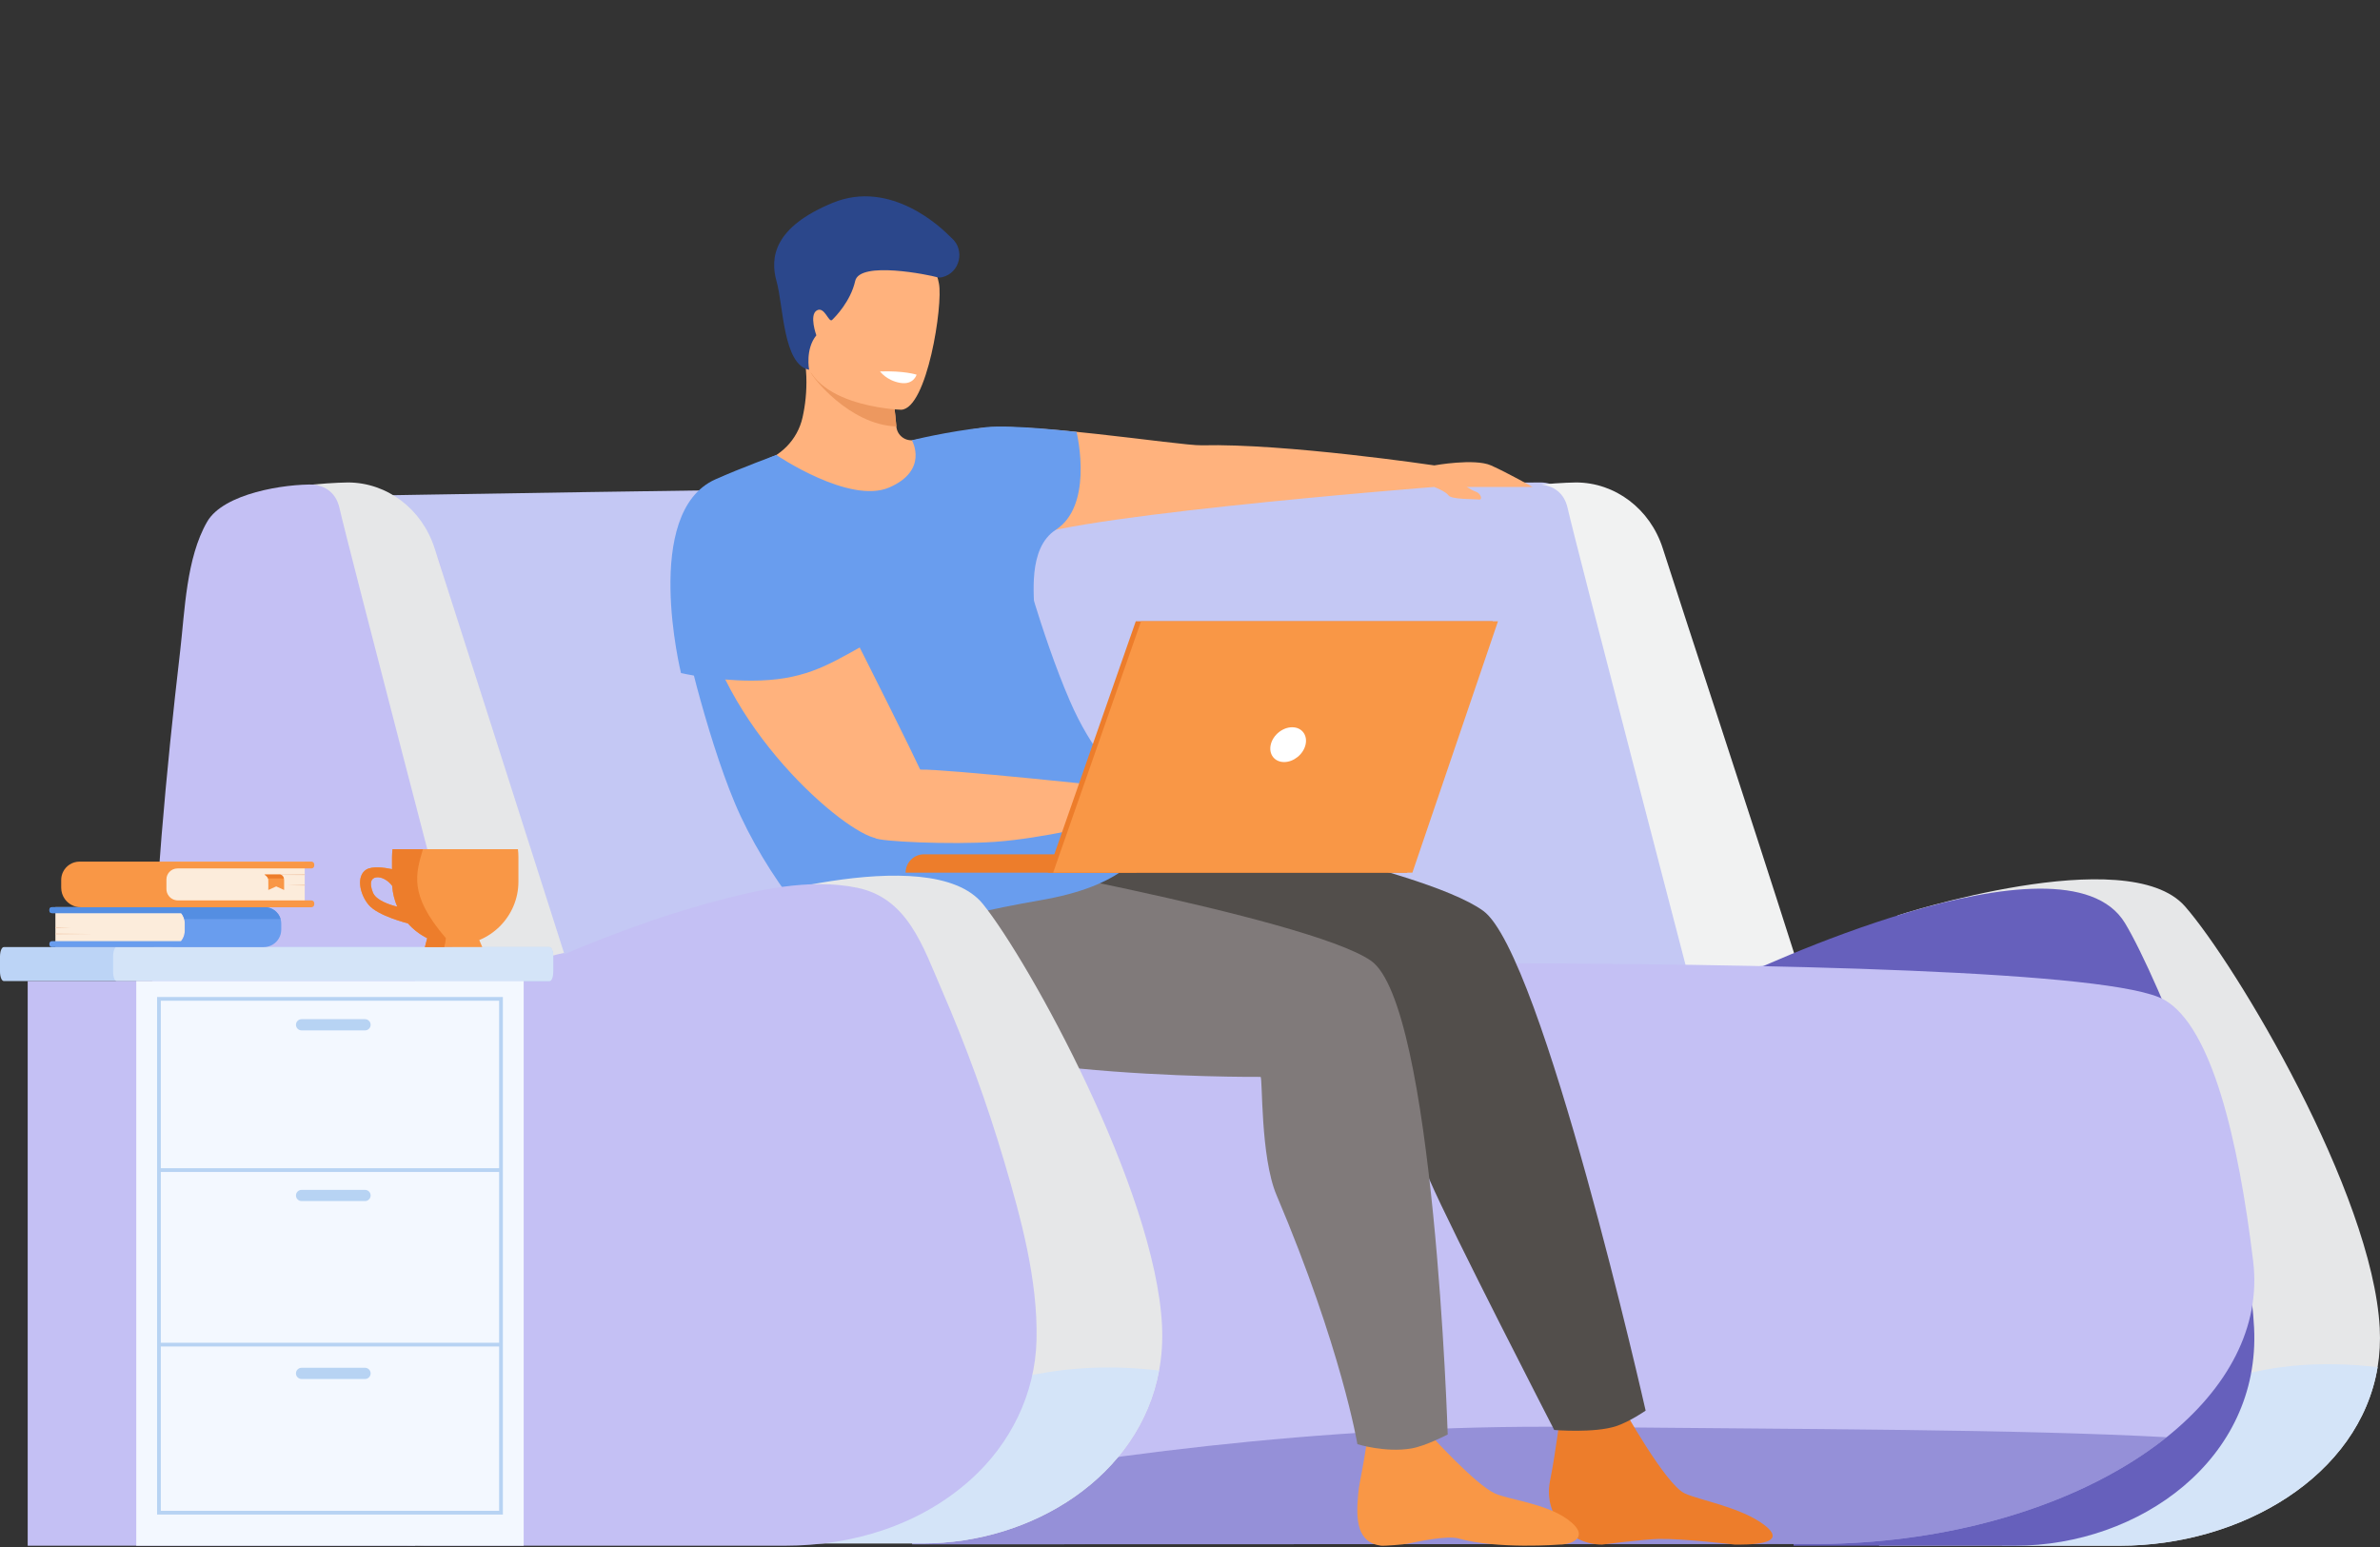 <svg width="500" height="325" viewBox="0 0 500 325" fill="none" xmlns="http://www.w3.org/2000/svg">
<rect x="0" y="0" width="500" height="325" fill="#333333" stroke="none"/>
<g clip-path="url(#clip0_1_2923)">
<path d="M376.421 222.941C375.248 225.721 363.995 228.303 347.292 230.584C344.349 230.988 341.238 231.381 337.98 231.766C281.133 238.461 125.437 242.199 115.841 240.225C102.581 237.497 76.19 104.142 76.19 104.142C76.19 104.142 153.889 102.794 215.593 102.14C236.702 101.917 310.129 101.359 323.744 101.359C344.834 101.359 378.31 218.44 376.418 222.943L376.421 222.941Z" fill="#C4C8F4"/>
<path d="M354.917 205.822C354.917 205.822 331.063 114.447 329.342 106.768C328.576 103.345 326.212 102.108 323.829 101.789C328.021 101.385 331.073 101.356 331.073 101.356C339.326 101.356 346.662 106.91 349.309 115.165C355.087 133.17 366.565 167.762 377.341 201.581C376.795 201.566 354.917 205.822 354.917 205.822Z" fill="#F1F2F2"/>
<path d="M499.499 287.216C495.695 310.136 470.817 324.734 445.301 324.734H394.764L398.681 192.309C398.681 192.309 446.935 176.583 459.046 190.427C469.656 202.555 498.43 250.56 499.943 278.975C500.094 281.826 499.938 284.578 499.499 287.216Z" fill="#E6E7E8"/>
<path d="M499.499 287.216C495.695 310.136 470.818 324.734 445.302 324.734H420.512C437.042 314.2 451.99 281.731 499.497 287.216H499.499Z" fill="#D4E4F8"/>
<path d="M365.343 205.283C365.343 205.283 433.519 172.563 446.432 193.937C453.288 205.285 472.156 250.56 473.55 278.974C474.905 306.582 449.465 324.734 423.299 324.734H376.823L365.345 205.283H365.343Z" fill="#6660BC"/>
<path d="M455.169 301.937C454.415 302.542 453.64 303.133 452.848 303.719C443.001 310.977 430.157 316.75 415.467 320.332C404.365 323.037 392.208 324.488 379.494 324.377L357.395 324.384H357.094L252.487 324.412L192.526 324.429H191.64L191.635 324.403L189.555 313.521L170.568 203.767C170.568 203.767 433.32 197.85 454.687 210.046C464.607 215.708 470.238 239.165 473.359 265.012C475.021 278.776 467.981 291.693 455.169 301.937Z" fill="#C4C0F4"/>
<path opacity="0.5" d="M455.17 301.937C454.415 302.543 453.64 303.134 452.848 303.72C443.002 310.978 430.157 316.751 415.467 320.333C404.365 323.037 392.209 324.489 379.494 324.378L357.395 324.385H357.094L252.487 324.413L192.526 324.43L191.635 324.404L189.555 313.522C226.307 306.42 277.162 299.207 330.212 299.765C380.877 300.299 423.299 300.231 455.17 301.937Z" fill="#6660BC"/>
<path d="M310.041 103.288C309.528 103.128 308.786 102.705 308.152 102.31H321.989C321.989 102.31 316.68 99.305 313.228 97.773C309.776 96.241 301.322 97.773 301.322 97.773C301.322 97.773 270.015 93.116 252.463 93.551C247.754 93.669 214.269 88.21 204.621 90.144C199.536 91.163 194.928 91.969 191.963 92.454C190.155 92.749 188.476 91.444 188.313 89.617V89.586C187.76 83.26 186.973 79.713 186.973 79.713L175.195 74.014C172.762 75.307 170.488 76.517 169.28 77.158C169.336 77.81 169.377 78.451 169.398 79.08C169.507 82.312 169.164 85.213 168.592 87.737C167.537 92.404 163.911 96.054 159.287 97.281L159.228 97.298C168.057 104.901 212.978 118.147 213.742 114.263C214.768 109.038 301.318 102.3 301.318 102.3V102.312C301.318 102.312 303.729 103.222 304.327 104.088C304.925 104.95 309.758 104.818 310.661 104.95C311.564 105.083 311.098 103.622 310.037 103.291L310.041 103.288Z" fill="#FFB27D"/>
<path d="M340.763 295.413C340.763 295.413 349.891 311.879 353.936 313.735C357.149 315.21 365.839 316.669 370.681 320.397C376.298 324.721 366.572 324.492 364.435 324.492C364.435 324.492 353.553 323.196 348.397 323.305C345.428 323.369 336.574 324.492 336.574 324.492C329.6 324.492 324.292 318.161 325.595 311.312C325.607 311.248 325.619 311.184 325.633 311.12C326.895 304.758 327.876 296.55 327.876 296.55L340.766 295.413H340.763Z" fill="#ED7D2B"/>
<path d="M227.004 99.853C226.813 104.135 225.621 108.825 221.808 111.3C215.786 115.206 217.311 125.402 217.349 129.405L191.573 92.494C191.573 92.494 198.72 90.669 207.269 89.73C212.472 89.161 226.163 90.726 226.163 90.726C226.163 90.726 227.219 95.028 227.004 99.853Z" fill="#699DEE"/>
<path d="M300.891 301.857C300.891 301.857 309.988 311.878 314.033 313.734C316.922 315.061 324.7 315.834 329.328 319.195C334.217 322.746 330.473 324.493 327.631 324.493C327.631 324.493 314.631 325.529 306.349 323.195C304.092 322.56 297.914 323.824 295.713 324.314C295.046 324.46 290.798 324.81 290.122 324.723C285.075 324.077 284.841 319.238 285.318 314.03C285.406 313.063 285.54 312.087 285.732 311.122C286.994 304.76 287.753 298.843 287.753 298.843L300.895 301.859L300.891 301.857Z" fill="#F99746"/>
<path d="M345.723 296.346C345.723 296.346 342.437 298.644 339.548 299.604C334.999 301.119 326.517 300.417 326.517 300.417C326.517 300.417 304.866 258.414 300.294 247.79C295.963 237.719 292.337 215.633 292.337 215.633C289.032 215.456 264.296 218.957 242.563 216.607C231.002 215.359 221.224 212.505 217.91 206.666C208.361 189.848 238.863 171.091 238.863 171.091C238.863 171.091 298.502 181.84 311.606 191.358C324.03 200.382 345.721 296.346 345.721 296.346H345.723Z" fill="#524E4B"/>
<path d="M304.136 301.361C304.136 301.361 299.5 303.791 296.498 304.299C291.042 305.224 285.167 303.399 285.167 303.399C285.167 303.399 281.836 283.278 268.183 251.081C264.757 243.003 265.285 226.442 264.826 226.234C264.826 226.234 190.222 226.87 181.557 210.118C180.153 207.402 178.586 199.737 178.758 197.248C179.664 183.997 196.87 178.886 196.87 178.886C196.87 178.886 274.637 192.638 287.987 201.811C301.34 210.983 304.139 301.363 304.139 301.363L304.136 301.361Z" fill="#807A7A"/>
<path d="M245.142 171.642C240.61 179.732 235.893 186.129 218.543 189.132C196.682 192.917 184.706 197.543 178.646 199.373C174.015 200.77 160.703 183.806 154.36 168.668C148.218 154.011 142.989 131.169 142.953 129.405C142.405 102.192 163.093 95.657 163.102 95.586C163.102 95.586 178.467 106.036 186.831 102.404C195.072 98.828 191.682 92.671 191.576 92.494L213.746 114.263C213.746 114.263 218.742 133.37 224.758 147.237C233.879 168.259 246.39 169.418 245.144 171.642H245.142Z" fill="#699DEE"/>
<path d="M186.975 79.713C186.975 79.713 187.763 83.26 188.313 89.586C178.316 89.26 170.4 78.893 170.344 78.241C171.549 77.6 172.765 75.307 175.197 74.014L186.975 79.713Z" fill="#ED985F"/>
<path d="M189.307 86.081C189.307 86.081 168.273 85.48 168.847 72.388C169.422 59.295 167.096 50.399 180.55 50.229C194.004 50.059 196.392 55.17 197.262 59.586C198.132 64.002 194.791 85.898 189.307 86.081Z" fill="#FFB27D"/>
<path d="M169.982 77.68C169.982 77.68 169.143 73.33 171.5 70.449C171.5 70.449 169.954 66.186 171.592 65.222C173.23 64.257 174.1 67.902 174.817 67.212C175.533 66.524 178.703 63.283 179.665 59.018C180.628 54.753 195.221 57.749 196.945 58.255C197.231 58.34 197.607 58.316 198.032 58.205C201.687 57.269 202.772 52.524 199.947 50.025C199.775 49.874 199.614 49.722 199.467 49.574C197.924 48.016 187.183 37.54 174.897 42.628C162.611 47.715 161.71 54.037 163.152 59.151C164.594 64.264 164.516 76.647 169.977 77.678L169.982 77.68Z" fill="#2B478B"/>
<path d="M184.883 78.032C184.883 78.032 186.249 79.931 189.093 80.432C191.937 80.931 192.561 78.713 192.561 78.713C192.561 78.713 189.951 77.853 184.883 78.032Z" fill="white"/>
<path d="M148.163 110.688C148.163 110.688 144.546 117.87 147.927 131.008C154.596 156.93 181.36 177.973 185.223 176.023C189.086 174.072 199.238 174.361 193.751 162.583C188.263 150.807 166.055 107.348 166.055 107.348L148.166 110.686L148.163 110.688Z" fill="#FFB27D"/>
<path d="M180.687 135.982C173.677 139.892 168.528 143.015 157.8 142.991C149.722 142.972 143.067 141.395 143.067 141.395C143.067 141.395 134.771 107.659 150.273 100.714C155.611 98.324 163.1 95.586 163.1 95.586C163.1 95.586 193.238 128.979 180.687 135.982Z" fill="#699DEE"/>
<path d="M235.751 165.486C235.751 165.486 198.346 161.498 193.325 161.682C188.304 161.866 183.202 175.358 183.911 176.068C184.62 176.777 199.673 177.505 208.98 176.86C219.195 176.15 232.21 172.852 232.21 172.852L235.749 165.488L235.751 165.486Z" fill="#FFB27D"/>
<path d="M243.506 287.925C239.406 310.155 216.919 324.245 193.869 324.245H147.393L151.029 190.646C151.029 190.646 195.372 176.093 206.51 189.937C216.269 202.065 242.728 250.071 244.123 278.485C244.283 281.771 244.066 284.925 243.508 287.927L243.506 287.925Z" fill="#E6E7E8"/>
<path d="M243.506 287.926C239.406 310.155 216.919 324.245 193.869 324.245H156.677C174.086 313.151 197.526 282.498 243.506 287.926Z" fill="#D4E4F8"/>
<path d="M89.474 324.734C77.814 324.663 65.289 322.159 55.814 315.036C46.599 308.117 41.133 297.582 37.811 286.769C30.707 263.655 30.92 238.307 31.686 214.361C32.511 188.443 34.851 162.518 37.849 136.768C38.84 128.257 39.114 117.26 43.516 109.614C46.963 103.626 59.88 101.635 66.103 101.798C71.287 101.935 76.29 106.401 80.665 108.969C83.602 110.692 86.536 112.413 89.472 114.137C92.325 115.81 92.429 118.749 93.427 121.87C101.803 148.066 110.025 174.315 118.489 200.483C128.435 196.304 138.567 192.533 148.981 189.689C158.778 187.013 169.977 184.403 180.133 186.514C190.701 188.71 193.914 198.895 197.776 207.788C202.888 219.555 207.313 231.654 210.952 243.955C214.493 255.926 218.051 268.894 217.758 281.49C217.493 292.842 212.29 303.353 203.874 310.885C193.133 320.5 179.024 324.734 164.88 324.734H89.474Z" fill="#C4C0F4"/>
<path d="M96.904 205.822C96.904 205.822 73.051 114.447 71.329 106.768C70.564 103.345 68.199 102.108 65.816 101.789C70.008 101.385 73.06 101.356 73.06 101.356C81.313 101.356 88.649 106.91 91.297 115.165C97.075 133.17 107.711 166.374 118.489 200.193C117.943 200.179 96.907 205.822 96.907 205.822H96.904Z" fill="#E6E7E8"/>
<path d="M238.752 183.339H190.252C190.252 181.204 191.982 179.474 194.117 179.474H238.752V183.339Z" fill="#ED7D2B"/>
<path d="M238.612 130.518H313.6L295.613 183.339H220.142L238.612 130.518Z" fill="#ED7D2B"/>
<path d="M314.703 130.518L296.717 183.339H221.245L239.718 130.518H314.703Z" fill="#F99746"/>
<path d="M274.275 156.44C273.809 158.459 271.795 160.095 269.776 160.095C267.757 160.095 266.499 158.459 266.965 156.44C267.431 154.421 269.445 152.785 271.464 152.785C273.483 152.785 274.741 154.421 274.275 156.44Z" fill="white"/>
<path d="M116.224 200.963V204.105C116.224 205.205 115.867 206.103 115.435 206.103H0.79C0.355 206.103 0 205.205 0 204.105V200.963C0 199.867 0.357 198.966 0.79 198.966H115.435C115.87 198.966 116.224 199.867 116.224 200.963Z" fill="#BCD4F6"/>
<path d="M116.225 200.963V204.105C116.225 205.205 115.899 206.103 115.499 206.103H24.485C24.086 206.103 23.76 205.205 23.76 204.105V200.963C23.76 199.867 24.086 198.966 24.485 198.966H115.499C115.899 198.966 116.225 199.867 116.225 200.963Z" fill="#D4E4F8"/>
<path d="M87.208 206.104H5.818V324.735H87.208V206.104Z" fill="#C4C0F4"/>
<path d="M110.016 206.104H28.627V324.735H110.016V206.104Z" fill="#F3F8FF"/>
<path d="M105.645 318.183H33.003V209.453H105.645V318.183ZM33.785 317.398H104.86V210.238H33.785V317.398Z" fill="#B7D3F3"/>
<path d="M105.252 245.423H33.393V246.208H105.252V245.423Z" fill="#B7D3F3"/>
<path d="M105.252 282.093H33.393V282.878H105.252V282.093Z" fill="#B7D3F3"/>
<path d="M76.687 216.468H63.353C62.705 216.468 62.176 215.938 62.176 215.291C62.176 214.643 62.705 214.113 63.353 214.113H76.687C77.335 214.113 77.864 214.643 77.864 215.291C77.864 215.938 77.335 216.468 76.687 216.468Z" fill="#B7D3F3"/>
<path d="M76.687 252.326H63.353C62.705 252.326 62.176 251.797 62.176 251.149C62.176 250.501 62.705 249.972 63.353 249.972H76.687C77.335 249.972 77.864 250.501 77.864 251.149C77.864 251.797 77.335 252.326 76.687 252.326Z" fill="#B7D3F3"/>
<path d="M76.687 289.705H63.353C62.705 289.705 62.176 289.176 62.176 288.528C62.176 287.88 62.705 287.351 63.353 287.351H76.687C77.335 287.351 77.864 287.88 77.864 288.528C77.864 289.176 77.335 289.705 76.687 289.705Z" fill="#B7D3F3"/>
<path d="M11.636 190.576H35.461C37.312 190.576 38.816 192.08 38.816 193.931V195.534C38.816 197.427 37.279 198.964 35.386 198.964H11.636V190.576Z" fill="#FCECDB"/>
<path d="M59.086 194.028V195.29C59.086 195.964 58.904 196.595 58.587 197.139C57.951 198.231 56.767 198.967 55.41 198.967H10.908C10.612 198.967 10.376 198.728 10.376 198.435V198.245C10.376 197.952 10.615 197.714 10.908 197.714H38.036C38.18 197.536 38.308 197.345 38.417 197.141C38.67 196.664 38.814 196.118 38.814 195.539V193.933C38.814 193.638 38.776 193.352 38.705 193.08C38.584 192.619 38.367 192.196 38.076 191.834H10.908C10.612 191.834 10.376 191.595 10.376 191.302V191.113C10.376 190.817 10.615 190.581 10.908 190.581H55.635C57.211 190.581 58.54 191.638 58.954 193.082C59.041 193.385 59.086 193.704 59.086 194.033V194.028Z" fill="#699DEE"/>
<path d="M58.954 193.077H38.705C38.584 192.616 38.367 192.193 38.076 191.831H10.908C10.612 191.831 10.376 191.592 10.376 191.299V191.11C10.376 190.815 10.615 190.578 10.908 190.578H55.635C57.211 190.578 58.54 191.635 58.954 193.079V193.077Z" fill="#548EE2"/>
<path d="M11.636 194.771L14.931 194.912L11.636 194.997V194.771Z" fill="#F4D2B8"/>
<path d="M11.636 196.087L19.475 196.229L11.636 196.314V196.087Z" fill="#F4D2B8"/>
<path d="M64.02 190.595H38.19C36.077 190.595 34.36 188.879 34.36 186.765V184.756C34.36 182.69 36.039 181.011 38.105 181.011H64.02V190.598V190.595Z" fill="#FCECDB"/>
<path d="M34.965 184.727V186.791C34.972 187.673 35.459 188.436 36.176 188.845C36.528 189.046 36.937 189.16 37.37 189.16H65.422C65.751 189.16 66.018 189.427 66.018 189.756V189.999C66.018 190.328 65.751 190.595 65.422 190.595H16.962C15.572 190.595 14.343 189.905 13.601 188.845C13.133 188.179 12.858 187.368 12.858 186.491V184.864C12.858 184.264 12.995 183.694 13.241 183.188C13.866 181.9 15.185 181.011 16.712 181.011H65.422C65.751 181.011 66.018 181.276 66.018 181.607V181.85C66.018 182.179 65.751 182.446 65.422 182.446H37.284C36.613 182.446 36.003 182.732 35.578 183.19C35.202 183.597 34.97 184.136 34.965 184.732V184.727Z" fill="#F99746"/>
<path d="M64.02 185.803L60.424 185.963L64.02 186.06V185.803Z" fill="#F4D2B8"/>
<path d="M64.021 183.595L55.465 183.758L64.021 183.855V183.595Z" fill="#F4D2B8"/>
<path d="M55.552 183.725C55.552 183.725 56.117 184.03 56.303 184.528C56.337 184.616 56.358 184.71 56.363 184.807C56.393 185.472 56.363 186.973 56.363 186.973L58.029 186.221L59.691 186.973V184.937C59.691 184.552 59.55 184.179 59.285 183.933C59.157 183.814 59.001 183.725 58.824 183.725H55.552Z" fill="#F99746"/>
<path d="M55.552 183.725C55.552 183.725 56.117 184.03 56.303 184.528L59.644 184.559C59.644 184.559 59.514 183.843 58.824 183.727H55.552V183.725Z" fill="#ED7D2B"/>
<path d="M108.808 178.394H82.47C82.404 178.94 82.359 179.488 82.359 180.051V182.595C80.607 182.226 78.179 181.928 76.936 182.694C74.848 183.987 75.486 187.765 77.453 190.101C79.42 192.441 85.685 193.983 85.685 193.983C87.678 196.24 90.416 197.819 93.506 198.321C94.198 198.436 94.91 198.498 95.636 198.498C102.943 198.498 108.912 192.524 108.912 185.221V180.051C108.912 179.488 108.875 178.94 108.808 178.394ZM78.33 187.474C77.489 185.299 78.056 184.495 78.997 184.325C80.049 184.138 81.486 184.864 82.394 186.11C82.498 187.651 82.867 189.122 83.458 190.477C81.983 190.12 78.997 189.193 78.33 187.476V187.474Z" fill="#F99746"/>
<path d="M89.262 198.966H101.321L100.621 197.342L89.789 196.938L89.262 198.966Z" fill="#F99746"/>
<path d="M93.671 197.084C85.706 187.864 87.427 183.389 88.853 178.396H82.47C82.404 178.942 82.359 179.49 82.359 180.053V182.597C80.607 182.228 78.179 181.93 76.936 182.696C74.848 183.989 75.486 187.767 77.453 190.103C79.42 192.443 85.685 193.984 85.685 193.984C86.82 195.271 88.201 196.325 89.747 197.098L89.262 198.968H93.345L93.458 198.316C93.475 198.318 93.489 198.323 93.506 198.325L93.671 197.086V197.084ZM78.33 187.474C77.489 185.299 78.056 184.495 78.997 184.325C80.049 184.138 81.486 184.864 82.394 186.11C82.498 187.651 82.867 189.121 83.458 190.476C81.983 190.119 78.997 189.192 78.33 187.476V187.474Z" fill="#ED7D2B"/>
</g>
<defs>
<clipPath id="clip0_1_2923">
<rect width="500" height="324.734" fill="white"/>
</clipPath>
</defs>
</svg>
